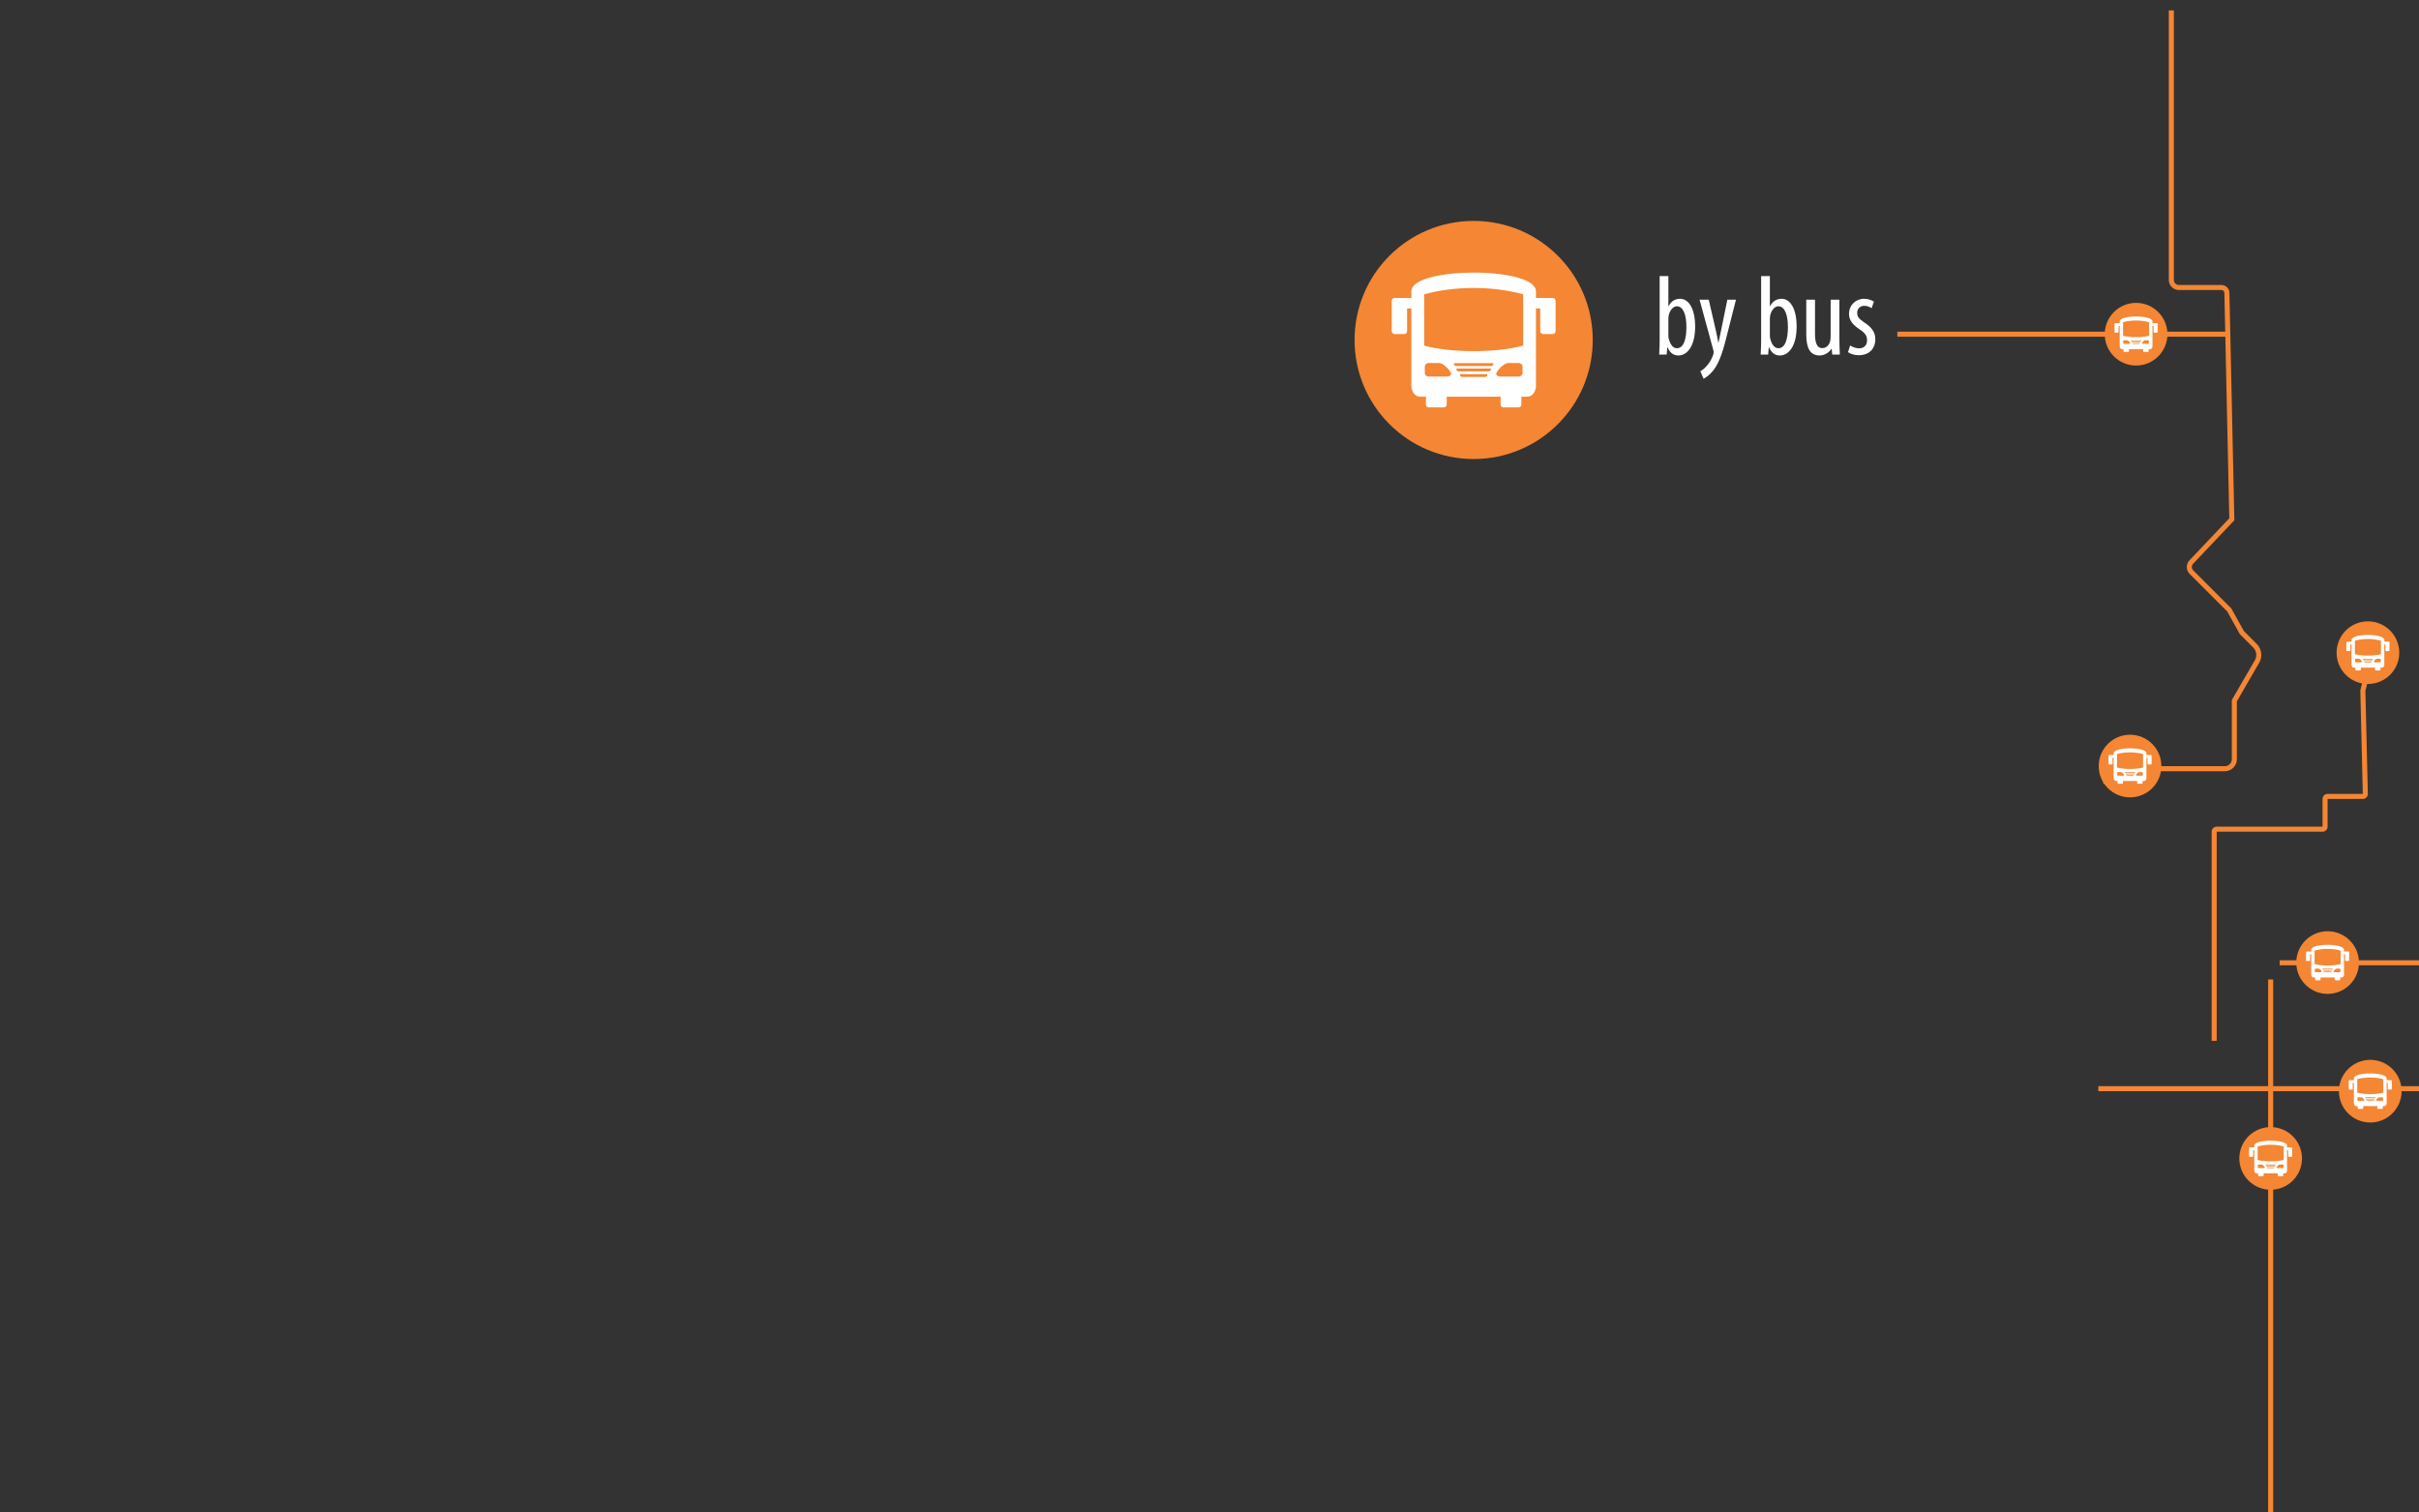 <?xml version="1.0" encoding="UTF-8" standalone="no"?>
<!DOCTYPE svg PUBLIC "-//W3C//DTD SVG 1.1//EN" "http://www.w3.org/Graphics/SVG/1.1/DTD/svg11.dtd">
<svg width="100%" height="100%" viewBox="0 0 1500 938" version="1.1" xmlns="http://www.w3.org/2000/svg" xmlns:xlink="http://www.w3.org/1999/xlink" xml:space="preserve" style="fill-rule:evenodd;clip-rule:evenodd;stroke-linejoin:round;stroke-miterlimit:1.414;">
	<rect x="0" y="0" width="1500" height="938" fill="#333333" stroke="none"/>
	<g transform="matrix(0.375,0,0,0.375,0,0)">
		<g id="By-Bus" transform="matrix(1,0,0,1,0,-8967.75)">
			<g transform="matrix(4.167,0,0,4.167,-4.73695e-13,-565.622)">
				<path d="M661.382,2428.56L661.607,2425.73L661.742,2425.73C662.597,2427.57 663.767,2428.92 666.062,2428.92C669.437,2428.92 672.677,2425.32 672.677,2417.45C672.677,2410.34 670.112,2406.42 666.737,2406.42C664.892,2406.42 663.272,2407.19 662.147,2409.35L662.057,2409.35L662.057,2397.42L658.592,2397.42L658.592,2423.34C658.592,2424.83 658.457,2427.3 658.412,2428.56L661.382,2428.56ZM662.057,2414.79C662.057,2414.3 662.057,2413.76 662.147,2413.26C662.417,2411.42 663.767,2409.39 665.387,2409.39C668.177,2409.39 669.212,2413.26 669.212,2417.63C669.212,2422.26 668.222,2426.04 665.432,2426.04C664.487,2426.04 663.002,2425.46 662.192,2422.22C662.057,2421.86 662.057,2421.36 662.057,2420.87L662.057,2414.79Z" style="fill:white;fill-rule:nonzero;"/>
				<path d="M674.432,2406.78L679.922,2426.9C680.012,2427.17 680.012,2427.44 680.012,2427.71C680.012,2428.02 679.967,2428.25 679.787,2428.79C679.427,2429.82 678.707,2431.31 677.807,2432.43C676.817,2433.69 675.737,2434.64 674.747,2435.18L676.007,2438.15C676.772,2437.79 678.392,2436.75 679.922,2434.82C682.487,2431.53 683.972,2426.27 685.322,2420.78L688.877,2406.78L685.457,2406.78L682.892,2419.34C682.532,2420.91 682.172,2422.58 681.947,2423.79L681.857,2423.79C681.587,2422.44 681.362,2421 680.957,2419.29L678.077,2406.78L674.432,2406.78Z" style="fill:white;fill-rule:nonzero;"/>
				<path d="M701.657,2428.56L701.882,2425.73L702.017,2425.73C702.872,2427.57 704.042,2428.92 706.337,2428.92C709.712,2428.92 712.952,2425.32 712.952,2417.45C712.952,2410.34 710.387,2406.42 707.012,2406.42C705.167,2406.42 703.547,2407.19 702.422,2409.35L702.332,2409.35L702.332,2397.42L698.867,2397.42L698.867,2423.34C698.867,2424.83 698.732,2427.3 698.687,2428.56L701.657,2428.56ZM702.332,2414.79C702.332,2414.3 702.332,2413.76 702.422,2413.26C702.692,2411.42 704.042,2409.39 705.662,2409.39C708.452,2409.39 709.487,2413.26 709.487,2417.63C709.487,2422.26 708.497,2426.04 705.707,2426.04C704.762,2426.04 703.277,2425.46 702.467,2422.22C702.332,2421.86 702.332,2421.36 702.332,2420.87L702.332,2414.79Z" style="fill:white;fill-rule:nonzero;"/>
				<path d="M729.917,2406.78L726.452,2406.78L726.452,2421.14C726.452,2421.86 726.407,2422.53 726.272,2423.12C726.092,2424.11 725.192,2426 723.167,2426C720.782,2426 720.242,2423.48 720.242,2420.06L720.242,2406.78L716.777,2406.78L716.777,2420.55C716.777,2425.95 718.262,2428.92 722.087,2428.92C724.427,2428.92 726.092,2427.35 726.767,2426.27L726.857,2426.27L727.082,2428.56L730.097,2428.56C730.052,2426.94 729.917,2425.05 729.917,2422.62L729.917,2406.78Z" style="fill:white;fill-rule:nonzero;"/>
				<path d="M733.337,2427.57C734.282,2428.34 736.037,2428.83 737.657,2428.83C741.212,2428.83 744.182,2426.72 744.182,2422.35C744.182,2419.34 742.202,2417.36 739.682,2415.74C737.522,2414.25 736.982,2413.44 736.982,2411.96C736.982,2410.56 737.927,2409.21 739.817,2409.21C740.942,2409.21 741.887,2409.62 742.697,2410.16L743.642,2407.55C742.742,2407.01 741.437,2406.42 739.727,2406.42C736.352,2406.42 733.742,2408.94 733.742,2412.45C733.742,2414.97 735.272,2416.82 738.107,2418.66C740.312,2420.15 740.897,2421.27 740.897,2422.94C740.897,2424.87 739.682,2426.09 737.702,2426.09C736.307,2426.09 734.957,2425.46 734.192,2424.96L733.337,2427.57Z" style="fill:white;fill-rule:nonzero;"/>
			</g>
			<g transform="matrix(4.167,0,0,4.167,0,-1446.62)">
				<path d="M632.048,2634.19C632.048,2660.29 610.889,2681.45 584.789,2681.45C558.688,2681.45 537.529,2660.29 537.529,2634.19C537.529,2608.09 558.688,2586.93 584.789,2586.93C610.889,2586.93 632.048,2608.09 632.048,2634.19" style="fill:rgb(244,134,52);fill-rule:nonzero;"/>
			</g>
			<g transform="matrix(4.167,0,0,4.167,0,-1446.62)">
				<path d="M560.081,2614.75C560.503,2605.01 609.085,2605 609.504,2614.75L609.504,2617.51L616.142,2617.51C616.783,2617.51 617.304,2618.03 617.304,2618.67L617.304,2630.69C617.304,2631.33 616.78,2631.85 616.142,2631.85L612.362,2631.85C611.724,2631.85 611.201,2631.33 611.201,2630.69L611.201,2621.68L609.504,2621.68L609.504,2652.88C609.003,2655.68 607.644,2656.76 605.726,2656.71L603.727,2656.71L603.727,2659.88C603.727,2660.46 603.245,2660.94 602.659,2660.94L596.553,2660.94C595.968,2660.94 595.486,2660.46 595.486,2659.88L595.486,2656.71L574.091,2656.71L574.091,2659.88C574.091,2660.46 573.612,2660.94 573.025,2660.94L566.919,2660.94C566.333,2660.94 565.852,2660.46 565.852,2659.88L565.852,2656.71L563.854,2656.71C561.934,2656.75 560.571,2655.68 560.073,2652.88L560.073,2621.68L558.377,2621.68L558.377,2630.69C558.377,2631.33 557.856,2631.85 557.215,2631.85L553.436,2631.85C552.797,2631.85 552.274,2631.33 552.274,2630.69L552.274,2618.67C552.274,2618.03 552.797,2617.51 553.436,2617.51L560.073,2617.51L560.073,2614.75L560.081,2614.75ZM565.158,2616.06L565.158,2636.41C575.399,2639.35 594.189,2639.35 604.43,2636.41L604.43,2616.06C592.221,2612.71 577.368,2612.71 565.158,2616.06M577.006,2643.4L577.006,2643.96C577.006,2644.27 577.462,2644.52 578.021,2644.52L591.565,2644.52C592.123,2644.52 592.579,2644.27 592.579,2643.96L592.579,2643.4L577.002,2643.4L577.006,2643.4ZM577.974,2645.54L577.974,2646.09C577.974,2646.39 578.431,2646.65 578.99,2646.65L590.595,2646.65C591.154,2646.65 591.611,2646.39 591.611,2646.09L591.611,2645.54L577.97,2645.54L577.974,2645.54ZM579.427,2647.76L579.427,2648.32C579.427,2648.62 579.884,2648.88 580.441,2648.88L589.141,2648.88C589.697,2648.88 590.156,2648.62 590.156,2648.32L590.156,2647.76L579.424,2647.76L579.427,2647.76ZM602.636,2643.34L598.494,2643.34C596.813,2643.34 594.089,2646.27 593.756,2647.5C593.573,2648.19 594.53,2648.72 595.269,2648.72L602.636,2648.72C603.488,2648.72 604.186,2648.02 604.186,2647.17L604.186,2644.89C604.186,2644.04 603.488,2643.34 602.636,2643.34M566.949,2643.34L571.091,2643.34C572.771,2643.34 575.497,2646.27 575.829,2647.5C576.013,2648.19 575.055,2648.72 574.315,2648.72L566.949,2648.72C566.097,2648.72 565.398,2648.02 565.398,2647.17L565.398,2644.89C565.398,2644.04 566.097,2643.34 566.949,2643.34" style="fill:white;"/>
			</g>
			<g id="Bus-Lines" transform="matrix(1,0,0,1,0,8967.75)">
				<g transform="matrix(4.167,0,0,4.167,0,-10414.4)">
					<path d="M939.616,2769.61L938.651,2773.47L938.651,2773.47L938.649,2773.48L938.649,2773.48L938.648,2773.48L938.648,2773.48L939.621,2814.33L939.622,2814.37L939.621,2814.43L939.619,2814.48L939.615,2814.53L939.611,2814.58L939.605,2814.63L939.597,2814.68L939.589,2814.73L939.579,2814.78L939.568,2814.83L939.556,2814.88L939.542,2814.93L939.527,2814.98L939.512,2815.02L939.495,2815.07L939.477,2815.12L939.458,2815.16L939.437,2815.21L939.416,2815.25L939.394,2815.3L939.371,2815.34L939.347,2815.38L939.321,2815.42L939.295,2815.46L939.268,2815.5L939.239,2815.55L939.211,2815.58L939.181,2815.62L939.15,2815.66L939.118,2815.7L939.085,2815.73L939.053,2815.77L939.018,2815.8L938.983,2815.83L938.947,2815.87L938.91,2815.9L938.872,2815.93L938.834,2815.96L938.796,2815.99L938.755,2816.02L938.715,2816.04L938.674,2816.07L938.632,2816.1L938.589,2816.12L938.545,2816.14L938.502,2816.16L938.457,2816.19L938.412,2816.21L938.366,2816.22L938.32,2816.24L938.273,2816.26L938.226,2816.28L938.177,2816.29L938.128,2816.3L938.08,2816.32L938.03,2816.33L937.98,2816.34L937.93,2816.35L937.88,2816.35L937.828,2816.36L937.777,2816.36L937.725,2816.37L937.674,2816.37L937.628,2816.37L923.652,2816.37L923.646,2816.37L923.646,2816.38L923.646,2827.38L923.645,2827.42L923.643,2827.47L923.64,2827.52L923.635,2827.57L923.63,2827.62L923.623,2827.67L923.614,2827.72L923.605,2827.77L923.594,2827.82L923.582,2827.87L923.57,2827.92L923.556,2827.96L923.54,2828.01L923.523,2828.06L923.507,2828.1L923.488,2828.15L923.468,2828.19L923.448,2828.24L923.425,2828.28L923.404,2828.32L923.38,2828.37L923.355,2828.41L923.329,2828.45L923.303,2828.49L923.276,2828.53L923.248,2828.57L923.218,2828.61L923.188,2828.64L923.157,2828.68L923.125,2828.72L923.093,2828.75L923.06,2828.78L923.025,2828.82L922.99,2828.85L922.954,2828.88L922.918,2828.91L922.88,2828.94L922.841,2828.97L922.804,2829L922.765,2829.03L922.723,2829.05L922.683,2829.08L922.642,2829.1L922.599,2829.13L922.556,2829.15L922.513,2829.17L922.469,2829.19L922.424,2829.21L922.379,2829.23L922.333,2829.25L922.286,2829.26L922.239,2829.28L922.192,2829.29L922.145,2829.31L922.096,2829.32L922.047,2829.33L921.998,2829.34L921.949,2829.35L921.899,2829.35L921.848,2829.36L921.798,2829.36L921.748,2829.37L921.696,2829.37L921.652,2829.37L879.652,2829.37L879.646,2829.37L879.646,2829.38L879.646,2912.37L877.646,2912.37L877.646,2829.36L877.646,2829.32L877.648,2829.27L877.651,2829.22L877.656,2829.17L877.661,2829.12L877.669,2829.07L877.677,2829.02L877.686,2828.97L877.696,2828.92L877.708,2828.87L877.721,2828.82L877.735,2828.78L877.75,2828.73L877.767,2828.68L877.785,2828.63L877.803,2828.59L877.822,2828.55L877.843,2828.5L877.864,2828.46L877.887,2828.41L877.911,2828.37L877.935,2828.33L877.961,2828.29L877.987,2828.25L878.014,2828.21L878.043,2828.17L878.072,2828.13L878.102,2828.1L878.133,2828.06L878.165,2828.02L878.197,2827.99L878.231,2827.95L878.266,2827.92L878.301,2827.89L878.336,2827.86L878.373,2827.83L878.41,2827.8L878.448,2827.77L878.487,2827.74L878.526,2827.71L878.567,2827.68L878.608,2827.66L878.65,2827.63L878.691,2827.61L878.734,2827.59L878.778,2827.57L878.823,2827.55L878.867,2827.53L878.912,2827.51L878.958,2827.49L879.005,2827.47L879.051,2827.46L879.099,2827.45L879.147,2827.43L879.195,2827.42L879.243,2827.41L879.293,2827.4L879.343,2827.39L879.392,2827.39L879.442,2827.38L879.493,2827.38L879.544,2827.37L879.594,2827.37L879.639,2827.37L921.639,2827.37L921.645,2827.37L921.646,2827.36L921.646,2816.36L921.646,2816.32L921.648,2816.27L921.651,2816.22L921.656,2816.17L921.661,2816.12L921.669,2816.07L921.677,2816.02L921.686,2815.97L921.696,2815.92L921.708,2815.87L921.721,2815.82L921.735,2815.78L921.75,2815.73L921.767,2815.68L921.785,2815.63L921.803,2815.59L921.822,2815.55L921.843,2815.5L921.864,2815.46L921.887,2815.41L921.911,2815.37L921.935,2815.33L921.961,2815.29L921.987,2815.25L922.014,2815.21L922.043,2815.17L922.072,2815.13L922.102,2815.1L922.133,2815.06L922.165,2815.02L922.197,2814.99L922.231,2814.95L922.266,2814.92L922.301,2814.89L922.336,2814.86L922.373,2814.83L922.41,2814.8L922.448,2814.77L922.487,2814.74L922.526,2814.71L922.567,2814.68L922.608,2814.66L922.65,2814.63L922.691,2814.61L922.734,2814.59L922.778,2814.57L922.823,2814.55L922.867,2814.53L922.912,2814.51L922.958,2814.49L923.005,2814.47L923.051,2814.46L923.099,2814.45L923.147,2814.43L923.195,2814.42L923.243,2814.41L923.293,2814.4L923.343,2814.39L923.392,2814.39L923.442,2814.38L923.493,2814.38L923.544,2814.37L923.594,2814.37L923.639,2814.37L937.615,2814.37L937.621,2814.37L937.621,2814.37L937.622,2814.37L937.622,2814.36L936.649,2773.53L936.648,2773.5L936.648,2773.47L936.649,2773.43L936.65,2773.39L936.652,2773.35L936.654,2773.32L936.657,2773.29L936.662,2773.25L936.666,2773.22L936.67,2773.19L936.675,2773.16L936.681,2773.12L936.686,2773.09L936.693,2773.06L936.699,2773.04L936.706,2773L937.675,2769.13L939.616,2769.61Z" style="fill:rgb(244,134,52);"/>
				</g>
				<g transform="matrix(4.167,0,0,4.167,0,-10414.4)">
					<rect x="900.058" y="2888.03" width="2" height="227.657" style="fill:rgb(244,134,52);"/>
				</g>
				<g transform="matrix(4.167,0,0,4.167,0,-10414.4)">
					<path d="M862.646,2610.35L862.646,2610.37L862.646,2610.4L862.647,2610.43L862.648,2610.45L862.65,2610.48L862.651,2610.5L862.654,2610.53L862.656,2610.56L862.659,2610.58L862.662,2610.61L862.665,2610.63L862.669,2610.66L862.673,2610.68L862.677,2610.71L862.682,2610.73L862.687,2610.76L862.692,2610.78L862.697,2610.8L862.703,2610.83L862.709,2610.85L862.715,2610.88L862.722,2610.9L862.729,2610.93L862.736,2610.95L862.744,2610.97L862.751,2610.99L862.76,2611.02L862.768,2611.04L862.776,2611.07L862.786,2611.09L862.795,2611.11L862.804,2611.13L862.814,2611.16L862.824,2611.18L862.834,2611.2L862.844,2611.22L862.855,2611.24L862.866,2611.27L862.877,2611.29L862.889,2611.31L862.901,2611.33L862.913,2611.35L862.925,2611.37L862.938,2611.39L862.951,2611.41L862.964,2611.44L862.977,2611.46L862.99,2611.48L863.004,2611.5L863.018,2611.52L863.032,2611.54L863.047,2611.55L863.061,2611.58L863.077,2611.6L863.092,2611.61L863.107,2611.63L863.122,2611.65L863.139,2611.67L863.155,2611.69L863.17,2611.71L863.187,2611.72L863.204,2611.74L863.221,2611.76L863.238,2611.78L863.255,2611.79L863.272,2611.81L863.29,2611.83L863.309,2611.84L863.327,2611.86L863.345,2611.88L863.363,2611.89L863.381,2611.91L863.401,2611.92L863.42,2611.94L863.439,2611.95L863.458,2611.97L863.478,2611.98L863.498,2612L863.519,2612.01L863.538,2612.02L863.558,2612.04L863.579,2612.05L863.599,2612.06L863.62,2612.08L863.642,2612.09L863.662,2612.1L863.683,2612.11L863.705,2612.13L863.726,2612.14L863.748,2612.15L863.77,2612.16L863.792,2612.17L863.814,2612.18L863.836,2612.19L863.858,2612.2L863.881,2612.21L863.904,2612.22L863.927,2612.23L863.95,2612.24L863.972,2612.25L863.995,2612.26L864.019,2612.26L864.043,2612.27L864.066,2612.28L864.09,2612.28L864.113,2612.29L864.137,2612.3L864.161,2612.3L864.186,2612.31L864.21,2612.32L864.234,2612.32L864.259,2612.33L864.284,2612.33L864.308,2612.34L864.333,2612.34L864.358,2612.35L864.383,2612.35L864.408,2612.35L864.434,2612.36L864.459,2612.36L864.485,2612.36L864.51,2612.36L864.536,2612.37L864.562,2612.37L864.588,2612.37L864.614,2612.37L864.64,2612.37L864.67,2612.37L881.481,2612.37L881.518,2612.37L881.559,2612.37L881.599,2612.37L881.64,2612.37L881.68,2612.38L881.72,2612.38L881.76,2612.38L881.8,2612.39L881.84,2612.39L881.88,2612.39L881.92,2612.4L881.959,2612.41L881.998,2612.41L882.037,2612.42L882.076,2612.43L882.115,2612.43L882.154,2612.44L882.193,2612.45L882.231,2612.46L882.269,2612.47L882.307,2612.48L882.345,2612.49L882.382,2612.5L882.42,2612.51L882.458,2612.52L882.494,2612.53L882.531,2612.55L882.568,2612.56L882.604,2612.57L882.641,2612.59L882.676,2612.6L882.712,2612.62L882.748,2612.63L882.784,2612.65L882.819,2612.66L882.854,2612.68L882.889,2612.7L882.922,2612.71L882.957,2612.73L882.992,2612.75L883.025,2612.76L883.058,2612.78L883.091,2612.8L883.124,2612.82L883.157,2612.84L883.19,2612.86L883.223,2612.88L883.254,2612.9L883.285,2612.93L883.317,2612.95L883.348,2612.97L883.38,2612.99L883.41,2613.01L883.44,2613.04L883.47,2613.06L883.499,2613.08L883.529,2613.11L883.558,2613.13L883.587,2613.16L883.616,2613.18L883.645,2613.21L883.671,2613.23L883.699,2613.26L883.727,2613.29L883.754,2613.31L883.78,2613.34L883.806,2613.37L883.834,2613.4L883.859,2613.42L883.883,2613.45L883.909,2613.48L883.934,2613.51L883.958,2613.54L883.982,2613.57L884.005,2613.6L884.03,2613.63L884.053,2613.66L884.075,2613.69L884.097,2613.72L884.119,2613.75L884.14,2613.78L884.162,2613.81L884.183,2613.85L884.203,2613.88L884.224,2613.91L884.243,2613.94L884.262,2613.98L884.282,2614.01L884.3,2614.04L884.318,2614.08L884.336,2614.11L884.354,2614.15L884.371,2614.18L884.388,2614.22L884.404,2614.25L884.419,2614.28L884.435,2614.32L884.451,2614.36L884.465,2614.39L884.479,2614.43L884.492,2614.47L884.506,2614.5L884.519,2614.54L884.532,2614.58L884.543,2614.61L884.555,2614.65L884.566,2614.69L884.577,2614.72L884.587,2614.76L884.597,2614.8L884.606,2614.84L884.615,2614.88L884.623,2614.92L884.632,2614.96L884.639,2615L884.646,2615.03L884.652,2615.07L884.659,2615.11L884.664,2615.15L884.669,2615.19L884.674,2615.23L884.678,2615.27L884.682,2615.31L884.685,2615.36L884.687,2615.39L884.69,2615.43L884.691,2615.48L884.692,2615.51L886.654,2705.76L870.311,2723.01L870.293,2723.03L870.277,2723.05L870.261,2723.07L870.245,2723.08L870.23,2723.1L870.215,2723.12L870.199,2723.14L870.185,2723.16L870.17,2723.18L870.157,2723.19L870.143,2723.21L870.129,2723.23L870.116,2723.25L870.103,2723.27L870.09,2723.29L870.078,2723.31L870.065,2723.33L870.054,2723.35L870.042,2723.37L870.03,2723.39L870.02,2723.41L870.009,2723.43L869.998,2723.45L869.988,2723.47L869.978,2723.49L869.968,2723.51L869.958,2723.53L869.949,2723.55L869.94,2723.57L869.932,2723.6L869.923,2723.62L869.915,2723.64L869.907,2723.66L869.899,2723.68L869.892,2723.7L869.884,2723.72L869.877,2723.74L869.871,2723.76L869.865,2723.79L869.858,2723.81L869.852,2723.83L869.847,2723.85L869.842,2723.87L869.836,2723.9L869.832,2723.92L869.827,2723.94L869.823,2723.96L869.819,2723.98L869.815,2724.01L869.812,2724.03L869.808,2724.05L869.805,2724.07L869.803,2724.1L869.8,2724.12L869.798,2724.14L869.796,2724.16L869.794,2724.18L869.793,2724.21L869.792,2724.23L869.791,2724.25L869.79,2724.28L869.79,2724.3L869.79,2724.32L869.79,2724.34L869.79,2724.37L869.791,2724.39L869.792,2724.41L869.793,2724.43L869.795,2724.45L869.796,2724.47L869.799,2724.5L869.801,2724.52L869.803,2724.54L869.806,2724.57L869.809,2724.59L869.812,2724.61L869.816,2724.63L869.82,2724.65L869.824,2724.68L869.828,2724.7L869.833,2724.72L869.838,2724.74L869.843,2724.76L869.848,2724.78L869.854,2724.81L869.86,2724.83L869.866,2724.85L869.873,2724.87L869.879,2724.89L869.886,2724.91L869.893,2724.94L869.901,2724.96L869.909,2724.98L869.917,2725L869.925,2725.02L869.933,2725.04L869.942,2725.06L869.952,2725.08L869.961,2725.11L869.97,2725.12L869.98,2725.14L869.99,2725.16L870.001,2725.19L870.011,2725.21L870.022,2725.23L870.033,2725.25L870.044,2725.27L870.056,2725.29L870.068,2725.3L870.08,2725.33L870.092,2725.34L870.105,2725.36L870.118,2725.38L870.131,2725.4L870.145,2725.42L870.158,2725.44L870.172,2725.46L870.187,2725.48L870.201,2725.49L870.216,2725.51L870.231,2725.53L870.247,2725.55L870.262,2725.57L870.278,2725.59L870.294,2725.6L870.311,2725.62L870.328,2725.64L870.347,2725.66L885.452,2740.76L890.452,2749.76L895.517,2754.83L895.561,2754.87L895.607,2754.92L895.652,2754.97L895.697,2755.01L895.741,2755.06L895.784,2755.11L895.828,2755.16L895.87,2755.21L895.911,2755.26L895.952,2755.31L895.993,2755.36L896.033,2755.41L896.072,2755.46L896.111,2755.51L896.149,2755.57L896.187,2755.62L896.224,2755.67L896.261,2755.72L896.296,2755.78L896.332,2755.83L896.366,2755.89L896.401,2755.94L896.434,2755.99L896.467,2756.05L896.499,2756.11L896.531,2756.16L896.562,2756.22L896.592,2756.27L896.622,2756.33L896.652,2756.39L896.68,2756.44L896.708,2756.5L896.736,2756.55L896.763,2756.61L896.789,2756.67L896.814,2756.73L896.839,2756.78L896.864,2756.84L896.888,2756.9L896.911,2756.96L896.934,2757.02L896.956,2757.08L896.977,2757.14L896.998,2757.2L897.018,2757.26L897.037,2757.32L897.056,2757.38L897.075,2757.44L897.093,2757.5L897.11,2757.56L897.126,2757.62L897.142,2757.68L897.157,2757.74L897.172,2757.8L897.186,2757.86L897.199,2757.92L897.212,2757.98L897.224,2758.05L897.236,2758.11L897.247,2758.17L897.257,2758.23L897.267,2758.29L897.276,2758.36L897.284,2758.42L897.292,2758.48L897.299,2758.54L897.306,2758.6L897.312,2758.67L897.317,2758.73L897.322,2758.79L897.326,2758.85L897.329,2758.92L897.332,2758.98L897.334,2759.04L897.336,2759.1L897.337,2759.17L897.337,2759.23L897.337,2759.29L897.336,2759.36L897.334,2759.42L897.332,2759.48L897.329,2759.54L897.325,2759.61L897.321,2759.67L897.316,2759.73L897.311,2759.8L897.305,2759.86L897.298,2759.92L897.291,2759.98L897.283,2760.05L897.274,2760.11L897.265,2760.17L897.255,2760.23L897.245,2760.3L897.233,2760.36L897.221,2760.42L897.209,2760.48L897.196,2760.54L897.182,2760.61L897.168,2760.67L897.152,2760.73L897.137,2760.79L897.121,2760.85L897.103,2760.92L897.086,2760.98L897.068,2761.04L897.049,2761.1L897.029,2761.16L897.009,2761.22L896.988,2761.28L896.966,2761.34L896.944,2761.4L896.921,2761.46L896.897,2761.52L896.873,2761.58L896.848,2761.64L896.823,2761.7L896.797,2761.76L896.77,2761.82L896.743,2761.88L896.714,2761.94L896.685,2762L896.656,2762.06L896.626,2762.12L896.595,2762.17L896.564,2762.23L896.532,2762.29L896.5,2762.34L887.646,2777.64L887.646,2800.56L887.645,2800.62L887.644,2800.68L887.642,2800.74L887.639,2800.8L887.636,2800.86L887.631,2800.92L887.626,2800.98L887.621,2801.04L887.614,2801.1L887.607,2801.16L887.599,2801.22L887.59,2801.29L887.58,2801.35L887.57,2801.4L887.56,2801.46L887.548,2801.52L887.535,2801.58L887.522,2801.64L887.508,2801.7L887.494,2801.76L887.479,2801.81L887.463,2801.87L887.446,2801.93L887.429,2801.99L887.411,2802.04L887.392,2802.1L887.373,2802.15L887.353,2802.21L887.332,2802.26L887.311,2802.32L887.289,2802.37L887.266,2802.43L887.243,2802.48L887.22,2802.53L887.195,2802.59L887.17,2802.64L887.145,2802.69L887.118,2802.75L887.091,2802.8L887.064,2802.85L887.035,2802.9L887.006,2802.95L886.977,2803L886.947,2803.05L886.917,2803.1L886.886,2803.15L886.854,2803.2L886.822,2803.25L886.789,2803.29L886.756,2803.34L886.722,2803.39L886.688,2803.43L886.653,2803.48L886.618,2803.53L886.581,2803.57L886.545,2803.62L886.508,2803.66L886.47,2803.7L886.433,2803.75L886.394,2803.79L886.355,2803.83L886.315,2803.88L886.275,2803.92L886.234,2803.96L886.193,2804L886.152,2804.04L886.11,2804.08L886.067,2804.12L886.024,2804.16L885.981,2804.19L885.937,2804.23L885.893,2804.27L885.848,2804.3L885.803,2804.34L885.757,2804.38L885.71,2804.41L885.664,2804.45L885.618,2804.48L885.569,2804.51L885.522,2804.55L885.474,2804.58L885.425,2804.61L885.376,2804.64L885.327,2804.67L885.277,2804.7L885.226,2804.73L885.176,2804.76L885.125,2804.79L885.073,2804.82L885.021,2804.84L884.969,2804.87L884.917,2804.89L884.864,2804.92L884.811,2804.94L884.757,2804.97L884.703,2804.99L884.649,2805.01L884.595,2805.03L884.539,2805.06L884.484,2805.08L884.428,2805.1L884.373,2805.12L884.316,2805.13L884.26,2805.15L884.203,2805.17L884.146,2805.19L884.089,2805.2L884.031,2805.22L883.973,2805.23L883.915,2805.25L883.856,2805.26L883.798,2805.27L883.738,2805.28L883.679,2805.29L883.62,2805.3L883.56,2805.31L883.5,2805.32L883.44,2805.33L883.38,2805.34L883.319,2805.34L883.258,2805.35L883.197,2805.36L883.136,2805.36L883.074,2805.36L883.013,2805.37L882.951,2805.37L882.889,2805.37L882.831,2805.37L837.985,2805.37L837.964,2805.37L837.946,2805.37L837.929,2805.37L837.912,2805.37L837.894,2805.37L837.878,2805.37L837.86,2805.37L837.843,2805.38L837.826,2805.38L837.81,2805.38L837.793,2805.38L837.776,2805.38L837.76,2805.39L837.744,2805.39L837.727,2805.39L837.711,2805.4L837.694,2805.4L837.678,2805.4L837.662,2805.41L837.646,2805.41L837.631,2805.41L837.615,2805.42L837.599,2805.42L837.583,2805.43L837.568,2805.43L837.552,2805.44L837.537,2805.44L837.521,2805.45L837.507,2805.45L837.491,2805.46L837.476,2805.47L837.461,2805.47L837.447,2805.48L837.432,2805.49L837.416,2805.49L837.403,2805.5L837.388,2805.51L837.373,2805.51L837.359,2805.52L837.344,2805.53L837.33,2805.54L837.317,2805.55L837.303,2805.55L837.289,2805.56L837.275,2805.57L837.262,2805.58L837.248,2805.59L837.235,2805.6L837.221,2805.61L837.208,2805.62L837.196,2805.62L837.183,2805.63L837.17,2805.64L837.157,2805.65L837.144,2805.66L837.132,2805.67L837.12,2805.68L837.107,2805.69L837.094,2805.7L837.083,2805.72L837.071,2805.73L837.06,2805.74L837.049,2805.75L837.036,2805.76L837.025,2805.77L837.014,2805.78L837.003,2805.8L836.992,2805.81L836.981,2805.82L836.971,2805.83L836.96,2805.84L836.95,2805.86L836.94,2805.87L836.93,2805.88L836.92,2805.89L836.91,2805.91L836.901,2805.92L836.891,2805.93L836.882,2805.95L836.873,2805.96L836.864,2805.97L836.855,2805.99L836.847,2806L836.839,2806.01L836.83,2806.03L836.822,2806.04L836.814,2806.05L836.806,2806.07L836.799,2806.08L836.791,2806.1L836.784,2806.11L836.777,2806.13L836.77,2806.14L836.763,2806.16L836.756,2806.17L836.751,2806.18L836.744,2806.2L836.738,2806.21L836.732,2806.23L836.726,2806.24L836.721,2806.26L836.716,2806.28L836.711,2806.29L836.705,2806.31L836.701,2806.32L836.696,2806.34L836.691,2806.36L836.687,2806.37L836.684,2806.39L836.68,2806.4L836.676,2806.42L836.673,2806.43L836.669,2806.45L836.666,2806.47L836.664,2806.48L836.661,2806.5L836.659,2806.52L836.656,2806.53L836.654,2806.55L836.652,2806.57L836.651,2806.58L836.649,2806.6L836.648,2806.62L836.647,2806.64L836.646,2806.65L836.646,2806.67L836.646,2806.69L836.646,2806.71L836.646,2810.37L834.646,2810.37L834.646,2806.7L834.646,2806.66L834.647,2806.62L834.648,2806.58L834.65,2806.53L834.652,2806.49L834.655,2806.45L834.659,2806.41L834.663,2806.37L834.667,2806.32L834.672,2806.28L834.678,2806.24L834.684,2806.2L834.69,2806.16L834.698,2806.11L834.705,2806.07L834.713,2806.03L834.722,2805.99L834.731,2805.95L834.74,2805.91L834.751,2805.87L834.761,2805.83L834.772,2805.79L834.784,2805.75L834.796,2805.71L834.808,2805.68L834.821,2805.64L834.834,2805.6L834.848,2805.56L834.863,2805.52L834.877,2805.48L834.892,2805.44L834.907,2805.41L834.924,2805.37L834.941,2805.33L834.957,2805.3L834.975,2805.26L834.993,2805.22L835.011,2805.18L835.029,2805.15L835.048,2805.11L835.068,2805.08L835.088,2805.04L835.108,2805.01L835.128,2804.97L835.15,2804.94L835.171,2804.91L835.193,2804.87L835.215,2804.84L835.238,2804.8L835.262,2804.77L835.285,2804.74L835.308,2804.71L835.332,2804.68L835.357,2804.64L835.382,2804.61L835.407,2804.58L835.433,2804.55L835.459,2804.52L835.485,2804.49L835.512,2804.46L835.539,2804.43L835.567,2804.4L835.594,2804.37L835.622,2804.35L835.65,2804.32L835.679,2804.29L835.708,2804.26L835.738,2804.24L835.768,2804.21L835.798,2804.18L835.828,2804.16L835.859,2804.13L835.89,2804.11L835.921,2804.08L835.953,2804.06L835.984,2804.03L836.016,2804.01L836.05,2803.98L836.082,2803.96L836.115,2803.94L836.149,2803.92L836.182,2803.89L836.216,2803.87L836.251,2803.85L836.285,2803.83L836.32,2803.81L836.355,2803.79L836.391,2803.77L836.426,2803.75L836.462,2803.73L836.498,2803.72L836.534,2803.7L836.572,2803.68L836.608,2803.66L836.645,2803.65L836.683,2803.63L836.72,2803.62L836.758,2803.6L836.796,2803.59L836.835,2803.57L836.873,2803.56L836.912,2803.54L836.951,2803.53L836.99,2803.52L837.029,2803.51L837.069,2803.49L837.108,2803.48L837.148,2803.47L837.189,2803.46L837.229,2803.45L837.27,2803.45L837.31,2803.44L837.351,2803.43L837.392,2803.42L837.434,2803.41L837.475,2803.41L837.516,2803.4L837.558,2803.4L837.6,2803.39L837.642,2803.39L837.684,2803.38L837.726,2803.38L837.768,2803.38L837.811,2803.37L837.853,2803.37L837.896,2803.37L837.939,2803.37L837.978,2803.37L882.824,2803.37L882.864,2803.37L882.901,2803.37L882.937,2803.37L882.974,2803.37L883.009,2803.36L883.045,2803.36L883.081,2803.36L883.117,2803.35L883.152,2803.35L883.188,2803.35L883.223,2803.34L883.258,2803.34L883.293,2803.33L883.328,2803.33L883.362,2803.32L883.397,2803.31L883.431,2803.3L883.465,2803.3L883.499,2803.29L883.533,2803.28L883.566,2803.27L883.6,2803.26L883.633,2803.25L883.666,2803.24L883.699,2803.23L883.732,2803.22L883.764,2803.21L883.797,2803.2L883.829,2803.19L883.861,2803.17L883.892,2803.16L883.924,2803.15L883.956,2803.13L883.987,2803.12L884.018,2803.11L884.049,2803.09L884.08,2803.08L884.11,2803.06L884.14,2803.05L884.17,2803.03L884.2,2803.01L884.23,2803L884.259,2802.98L884.288,2802.96L884.317,2802.94L884.346,2802.93L884.374,2802.91L884.403,2802.89L884.431,2802.87L884.458,2802.85L884.486,2802.83L884.514,2802.81L884.54,2802.79L884.567,2802.77L884.593,2802.75L884.62,2802.73L884.646,2802.7L884.672,2802.68L884.697,2802.66L884.722,2802.64L884.747,2802.62L884.772,2802.59L884.796,2802.57L884.82,2802.54L884.845,2802.52L884.868,2802.49L884.891,2802.47L884.914,2802.45L884.936,2802.42L884.959,2802.39L884.981,2802.37L885.002,2802.34L885.024,2802.32L885.045,2802.29L885.066,2802.26L885.086,2802.24L885.107,2802.21L885.126,2802.18L885.146,2802.15L885.165,2802.13L885.184,2802.1L885.202,2802.07L885.22,2802.04L885.239,2802.01L885.256,2801.98L885.273,2801.95L885.29,2801.92L885.306,2801.89L885.322,2801.86L885.338,2801.83L885.353,2801.8L885.368,2801.77L885.383,2801.74L885.397,2801.71L885.411,2801.68L885.425,2801.65L885.438,2801.62L885.451,2801.59L885.463,2801.55L885.475,2801.52L885.486,2801.49L885.498,2801.46L885.509,2801.42L885.519,2801.39L885.529,2801.36L885.539,2801.33L885.548,2801.29L885.557,2801.26L885.565,2801.22L885.573,2801.19L885.581,2801.16L885.588,2801.12L885.595,2801.09L885.601,2801.05L885.608,2801.02L885.613,2800.98L885.618,2800.95L885.623,2800.91L885.627,2800.88L885.631,2800.84L885.634,2800.81L885.637,2800.77L885.64,2800.74L885.642,2800.7L885.643,2800.66L885.645,2800.63L885.645,2800.59L885.646,2800.55L885.646,2777.1L894.767,2761.35L894.79,2761.3L894.812,2761.26L894.834,2761.22L894.855,2761.19L894.875,2761.15L894.895,2761.11L894.915,2761.07L894.934,2761.03L894.952,2760.99L894.97,2760.95L894.989,2760.91L895.006,2760.87L895.022,2760.83L895.039,2760.78L895.055,2760.74L895.07,2760.7L895.086,2760.66L895.1,2760.62L895.114,2760.58L895.128,2760.54L895.141,2760.5L895.154,2760.46L895.167,2760.41L895.179,2760.37L895.19,2760.33L895.201,2760.29L895.212,2760.25L895.222,2760.2L895.232,2760.16L895.241,2760.12L895.25,2760.08L895.259,2760.04L895.267,2759.99L895.274,2759.95L895.281,2759.91L895.288,2759.87L895.294,2759.83L895.3,2759.78L895.306,2759.74L895.311,2759.7L895.315,2759.66L895.319,2759.61L895.323,2759.57L895.326,2759.53L895.329,2759.49L895.331,2759.44L895.333,2759.4L895.335,2759.36L895.336,2759.31L895.337,2759.27L895.337,2759.23L895.337,2759.19L895.336,2759.14L895.335,2759.1L895.334,2759.06L895.332,2759.02L895.329,2758.97L895.327,2758.93L895.323,2758.89L895.32,2758.85L895.316,2758.8L895.311,2758.76L895.307,2758.72L895.301,2758.68L895.295,2758.63L895.289,2758.59L895.283,2758.55L895.276,2758.51L895.268,2758.47L895.26,2758.42L895.252,2758.38L895.243,2758.34L895.234,2758.3L895.225,2758.26L895.215,2758.22L895.204,2758.18L895.194,2758.13L895.182,2758.09L895.171,2758.05L895.159,2758.01L895.146,2757.97L895.133,2757.93L895.12,2757.89L895.107,2757.85L895.093,2757.81L895.078,2757.77L895.063,2757.73L895.048,2757.69L895.032,2757.65L895.016,2757.61L894.999,2757.57L894.982,2757.53L894.965,2757.49L894.947,2757.45L894.928,2757.41L894.91,2757.37L894.891,2757.34L894.871,2757.3L894.852,2757.26L894.832,2757.22L894.811,2757.18L894.79,2757.14L894.768,2757.11L894.747,2757.07L894.724,2757.03L894.701,2756.99L894.679,2756.96L894.655,2756.92L894.631,2756.89L894.607,2756.85L894.582,2756.81L894.557,2756.78L894.532,2756.74L894.506,2756.71L894.479,2756.67L894.452,2756.64L894.425,2756.6L894.398,2756.57L894.37,2756.53L894.341,2756.5L894.312,2756.47L894.284,2756.43L894.254,2756.4L894.224,2756.37L894.194,2756.33L894.163,2756.3L894.132,2756.27L894.098,2756.24L888.839,2750.98L883.839,2741.98L868.928,2727.07L868.896,2727.03L868.862,2727L868.828,2726.96L868.796,2726.93L868.763,2726.89L868.73,2726.86L868.699,2726.82L868.669,2726.78L868.638,2726.74L868.608,2726.7L868.579,2726.67L868.55,2726.63L868.521,2726.59L868.494,2726.55L868.467,2726.51L868.44,2726.47L868.414,2726.43L868.388,2726.39L868.363,2726.35L868.338,2726.31L868.314,2726.27L868.291,2726.23L868.268,2726.19L868.246,2726.15L868.223,2726.1L868.203,2726.06L868.182,2726.02L868.161,2725.98L868.141,2725.93L868.122,2725.89L868.104,2725.85L868.086,2725.81L868.068,2725.76L868.051,2725.72L868.034,2725.68L868.018,2725.63L868.003,2725.59L867.988,2725.55L867.974,2725.5L867.96,2725.46L867.947,2725.41L867.934,2725.37L867.922,2725.32L867.91,2725.28L867.899,2725.23L867.888,2725.19L867.878,2725.14L867.869,2725.1L867.86,2725.05L867.851,2725.01L867.844,2724.96L867.836,2724.92L867.829,2724.87L867.823,2724.83L867.817,2724.78L867.812,2724.74L867.807,2724.69L867.804,2724.64L867.8,2724.6L867.797,2724.55L867.794,2724.51L867.792,2724.46L867.791,2724.41L867.79,2724.37L867.79,2724.32L867.79,2724.28L867.791,2724.23L867.792,2724.18L867.794,2724.14L867.796,2724.09L867.799,2724.05L867.802,2724L867.806,2723.95L867.811,2723.91L867.816,2723.86L867.822,2723.82L867.828,2723.77L867.834,2723.73L867.841,2723.68L867.849,2723.64L867.857,2723.59L867.866,2723.55L867.876,2723.5L867.886,2723.45L867.896,2723.41L867.907,2723.37L867.919,2723.32L867.931,2723.28L867.943,2723.23L867.956,2723.19L867.97,2723.14L867.984,2723.1L867.999,2723.05L868.014,2723.01L868.03,2722.97L868.047,2722.92L868.064,2722.88L868.081,2722.84L868.1,2722.79L868.118,2722.75L868.137,2722.71L868.157,2722.66L868.177,2722.62L868.198,2722.58L868.219,2722.54L868.241,2722.49L868.263,2722.45L868.286,2722.41L868.31,2722.37L868.334,2722.33L868.359,2722.29L868.384,2722.25L868.409,2722.21L868.435,2722.17L868.462,2722.13L868.489,2722.09L868.517,2722.05L868.545,2722.01L868.574,2721.97L868.604,2721.93L868.633,2721.89L868.664,2721.86L868.694,2721.82L868.726,2721.78L868.758,2721.74L868.79,2721.71L868.824,2721.67L868.856,2721.64L884.637,2704.98L882.693,2615.56L882.692,2615.54L882.692,2615.53L882.691,2615.51L882.69,2615.49L882.689,2615.48L882.687,2615.47L882.686,2615.45L882.684,2615.44L882.682,2615.42L882.68,2615.41L882.678,2615.39L882.675,2615.38L882.672,2615.36L882.669,2615.34L882.667,2615.33L882.663,2615.32L882.66,2615.3L882.657,2615.29L882.653,2615.27L882.649,2615.26L882.645,2615.24L882.641,2615.23L882.636,2615.22L882.632,2615.2L882.628,2615.19L882.623,2615.18L882.618,2615.16L882.613,2615.15L882.607,2615.13L882.601,2615.12L882.596,2615.11L882.591,2615.1L882.584,2615.08L882.578,2615.07L882.571,2615.05L882.565,2615.04L882.559,2615.03L882.553,2615.02L882.545,2615L882.538,2614.99L882.531,2614.98L882.524,2614.97L882.516,2614.95L882.509,2614.94L882.501,2614.93L882.493,2614.92L882.485,2614.91L882.477,2614.89L882.469,2614.88L882.46,2614.87L882.451,2614.86L882.442,2614.85L882.434,2614.83L882.425,2614.82L882.415,2614.81L882.406,2614.8L882.397,2614.79L882.388,2614.78L882.377,2614.77L882.367,2614.76L882.359,2614.75L882.348,2614.74L882.338,2614.72L882.328,2614.72L882.318,2614.71L882.307,2614.7L882.295,2614.68L882.285,2614.68L882.275,2614.67L882.264,2614.66L882.253,2614.65L882.241,2614.64L882.23,2614.63L882.219,2614.62L882.206,2614.61L882.195,2614.6L882.184,2614.6L882.172,2614.59L882.161,2614.58L882.148,2614.57L882.135,2614.56L882.123,2614.55L882.111,2614.55L882.099,2614.54L882.087,2614.53L882.074,2614.53L882.061,2614.52L882.048,2614.51L882.036,2614.5L882.024,2614.5L882.01,2614.49L881.997,2614.49L881.984,2614.48L881.971,2614.47L881.957,2614.47L881.944,2614.46L881.931,2614.46L881.917,2614.45L881.903,2614.45L881.89,2614.44L881.876,2614.43L881.862,2614.43L881.848,2614.43L881.834,2614.42L881.82,2614.42L881.806,2614.41L881.792,2614.41L881.778,2614.41L881.763,2614.4L881.749,2614.4L881.735,2614.4L881.72,2614.39L881.705,2614.39L881.691,2614.39L881.676,2614.39L881.661,2614.38L881.646,2614.38L881.631,2614.38L881.616,2614.38L881.601,2614.38L881.586,2614.37L881.571,2614.37L881.555,2614.37L881.54,2614.37L881.524,2614.37L881.509,2614.37L881.493,2614.37L881.474,2614.37L864.663,2614.37L864.615,2614.37L864.563,2614.37L864.512,2614.37L864.46,2614.36L864.409,2614.36L864.358,2614.36L864.307,2614.35L864.257,2614.35L864.206,2614.34L864.156,2614.34L864.106,2614.33L864.055,2614.32L864.005,2614.32L863.956,2614.31L863.906,2614.3L863.857,2614.29L863.809,2614.28L863.759,2614.27L863.711,2614.25L863.663,2614.24L863.614,2614.23L863.567,2614.22L863.519,2614.2L863.471,2614.19L863.424,2614.17L863.377,2614.16L863.331,2614.14L863.284,2614.12L863.238,2614.11L863.192,2614.09L863.147,2614.07L863.101,2614.05L863.057,2614.03L863.012,2614.01L862.967,2613.99L862.923,2613.97L862.879,2613.95L862.836,2613.93L862.792,2613.91L862.749,2613.88L862.707,2613.86L862.665,2613.84L862.622,2613.81L862.581,2613.79L862.54,2613.76L862.499,2613.73L862.459,2613.71L862.418,2613.68L862.378,2613.65L862.338,2613.63L862.3,2613.6L862.261,2613.57L862.222,2613.54L862.184,2613.51L862.146,2613.48L862.11,2613.45L862.072,2613.42L862.035,2613.39L861.999,2613.36L861.963,2613.32L861.928,2613.29L861.893,2613.26L861.858,2613.22L861.824,2613.19L861.79,2613.16L861.756,2613.12L861.723,2613.09L861.691,2613.05L861.658,2613.01L861.627,2612.98L861.596,2612.94L861.565,2612.91L861.534,2612.87L861.504,2612.83L861.475,2612.79L861.446,2612.75L861.417,2612.72L861.389,2612.68L861.36,2612.64L861.333,2612.6L861.307,2612.56L861.28,2612.51L861.254,2612.47L861.229,2612.43L861.204,2612.39L861.179,2612.35L861.155,2612.31L861.132,2612.26L861.109,2612.22L861.086,2612.18L861.064,2612.14L861.043,2612.09L861.022,2612.05L861.002,2612L860.982,2611.96L860.962,2611.91L860.943,2611.87L860.925,2611.82L860.907,2611.78L860.89,2611.73L860.873,2611.68L860.857,2611.64L860.842,2611.59L860.827,2611.54L860.812,2611.49L860.798,2611.45L860.785,2611.4L860.772,2611.35L860.76,2611.3L860.749,2611.26L860.738,2611.21L860.727,2611.16L860.717,2611.11L860.708,2611.06L860.7,2611.01L860.692,2610.96L860.684,2610.91L860.678,2610.86L860.672,2610.81L860.666,2610.76L860.661,2610.71L860.657,2610.66L860.654,2610.61L860.651,2610.55L860.648,2610.5L860.647,2610.45L860.646,2610.4L860.646,2610.35L860.646,2503.37L862.646,2503.37L862.646,2610.35Z" style="fill:rgb(244,134,52);"/>
				</g>
				<g transform="matrix(4.167,0,0,4.167,0,-10414.4)">
					<path d="M1078.88,2923.37L1056.65,2923.37L1056.65,2923.37L1056.65,2923.38L1056.65,2930.38L1056.64,2930.42L1056.64,2930.47L1056.64,2930.52L1056.63,2930.57L1056.63,2930.62L1056.62,2930.67L1056.61,2930.72L1056.61,2930.77L1056.59,2930.82L1056.58,2930.87L1056.57,2930.92L1056.56,2930.96L1056.54,2931.01L1056.52,2931.06L1056.51,2931.1L1056.49,2931.15L1056.47,2931.19L1056.45,2931.24L1056.43,2931.28L1056.4,2931.32L1056.38,2931.37L1056.36,2931.41L1056.33,2931.45L1056.3,2931.49L1056.28,2931.53L1056.25,2931.57L1056.22,2931.61L1056.19,2931.64L1056.16,2931.68L1056.12,2931.72L1056.09,2931.75L1056.06,2931.78L1056.03,2931.82L1055.99,2931.85L1055.95,2931.88L1055.92,2931.91L1055.88,2931.94L1055.84,2931.97L1055.8,2932L1055.76,2932.03L1055.72,2932.05L1055.68,2932.08L1055.64,2932.1L1055.6,2932.13L1055.56,2932.15L1055.51,2932.17L1055.47,2932.19L1055.42,2932.21L1055.38,2932.23L1055.33,2932.25L1055.29,2932.26L1055.24,2932.28L1055.19,2932.29L1055.14,2932.31L1055.1,2932.32L1055.05,2932.33L1055,2932.34L1054.95,2932.35L1054.9,2932.35L1054.85,2932.36L1054.8,2932.36L1054.75,2932.37L1054.7,2932.37L1054.65,2932.37L832.671,2932.37L832.671,2930.37L1054.64,2930.37L1054.64,2930.37L1054.65,2930.36L1054.65,2923.36L1054.65,2923.32L1054.65,2923.27L1054.65,2923.22L1054.66,2923.17L1054.66,2923.12L1054.67,2923.07L1054.68,2923.02L1054.69,2922.97L1054.7,2922.92L1054.71,2922.87L1054.72,2922.82L1054.74,2922.78L1054.75,2922.73L1054.77,2922.68L1054.79,2922.63L1054.8,2922.59L1054.82,2922.55L1054.84,2922.5L1054.87,2922.46L1054.89,2922.41L1054.91,2922.37L1054.93,2922.33L1054.96,2922.29L1054.99,2922.25L1055.01,2922.21L1055.04,2922.17L1055.07,2922.13L1055.1,2922.1L1055.13,2922.06L1055.16,2922.02L1055.2,2921.99L1055.23,2921.95L1055.27,2921.92L1055.3,2921.89L1055.34,2921.86L1055.37,2921.83L1055.41,2921.8L1055.45,2921.77L1055.49,2921.74L1055.53,2921.71L1055.57,2921.68L1055.61,2921.66L1055.65,2921.63L1055.69,2921.61L1055.73,2921.59L1055.78,2921.57L1055.82,2921.55L1055.87,2921.53L1055.91,2921.51L1055.96,2921.49L1056.01,2921.47L1056.05,2921.46L1056.1,2921.45L1056.15,2921.43L1056.19,2921.42L1056.24,2921.41L1056.29,2921.4L1056.34,2921.39L1056.39,2921.39L1056.44,2921.38L1056.49,2921.38L1056.54,2921.37L1056.59,2921.37L1056.64,2921.37L1078.88,2921.37L1078.88,2923.37Z" style="fill:rgb(244,134,52);"/>
				</g>
				<g transform="matrix(4.167,0,0,4.167,0,-10414.4)">
					<path d="M970.748,2880.4L970.799,2880.41L970.849,2880.41L970.899,2880.42L970.949,2880.42L970.998,2880.43L971.047,2880.44L971.096,2880.45L971.144,2880.46L971.193,2880.48L971.24,2880.49L971.286,2880.51L971.333,2880.52L971.379,2880.54L971.424,2880.56L971.468,2880.58L971.512,2880.6L971.557,2880.62L971.599,2880.64L971.641,2880.66L971.683,2880.69L971.723,2880.72L971.764,2880.74L971.804,2880.77L971.842,2880.8L971.88,2880.83L971.917,2880.86L971.954,2880.89L971.99,2880.92L972.025,2880.95L972.059,2880.99L972.093,2881.02L972.125,2881.05L972.157,2881.09L972.188,2881.13L972.217,2881.16L972.247,2881.2L972.276,2881.24L972.303,2881.28L972.33,2881.32L972.356,2881.36L972.38,2881.4L972.403,2881.45L972.426,2881.49L972.448,2881.53L972.469,2881.58L972.488,2881.62L972.506,2881.66L972.524,2881.71L972.54,2881.76L972.556,2881.8L972.57,2881.85L972.583,2881.9L972.595,2881.95L972.605,2882L972.615,2882.05L972.623,2882.1L972.63,2882.15L972.636,2882.2L972.64,2882.25L972.643,2882.3L972.645,2882.35L972.646,2882.39L972.646,2892.36L972.646,2892.37L972.652,2892.37L1021.64,2892.37L1021.64,2892.37L1021.64,2892.37L1021.65,2892.37L1021.65,2892.37L1021.65,2892.37L1021.65,2892.36L1021.65,2853.36L1021.65,2853.32L1021.65,2853.27L1021.65,2853.22L1021.66,2853.17L1021.66,2853.12L1021.67,2853.07L1021.68,2853.02L1021.69,2852.97L1021.7,2852.92L1021.71,2852.87L1021.72,2852.82L1021.74,2852.78L1021.75,2852.73L1021.77,2852.68L1021.78,2852.64L1021.8,2852.59L1021.82,2852.55L1021.84,2852.5L1021.86,2852.46L1021.89,2852.41L1021.91,2852.37L1021.94,2852.33L1021.96,2852.29L1021.99,2852.25L1022.01,2852.21L1022.04,2852.17L1022.07,2852.13L1022.1,2852.1L1022.13,2852.06L1022.17,2852.02L1022.2,2851.99L1022.23,2851.95L1022.27,2851.92L1022.3,2851.89L1022.34,2851.86L1022.37,2851.83L1022.41,2851.8L1022.45,2851.77L1022.49,2851.74L1022.53,2851.71L1022.57,2851.68L1022.61,2851.66L1022.65,2851.63L1022.69,2851.61L1022.73,2851.59L1022.78,2851.57L1022.82,2851.55L1022.87,2851.53L1022.91,2851.51L1022.96,2851.49L1023,2851.47L1023.05,2851.46L1023.1,2851.45L1023.15,2851.43L1023.2,2851.42L1023.24,2851.41L1023.29,2851.4L1023.34,2851.39L1023.39,2851.39L1023.44,2851.38L1023.49,2851.38L1023.54,2851.37L1023.59,2851.37L1023.64,2851.37L1075.28,2851.37L1075.28,2853.37L1023.65,2853.37L1023.65,2853.37L1023.65,2853.38L1023.65,2892.38L1023.64,2892.42L1023.64,2892.47L1023.64,2892.52L1023.64,2892.57L1023.63,2892.62L1023.62,2892.67L1023.61,2892.72L1023.61,2892.77L1023.6,2892.82L1023.58,2892.87L1023.57,2892.92L1023.56,2892.96L1023.54,2893.01L1023.52,2893.06L1023.51,2893.1L1023.49,2893.15L1023.47,2893.19L1023.45,2893.24L1023.43,2893.28L1023.4,2893.32L1023.38,2893.37L1023.36,2893.41L1023.33,2893.45L1023.3,2893.49L1023.28,2893.53L1023.25,2893.57L1023.22,2893.61L1023.19,2893.64L1023.16,2893.68L1023.12,2893.71L1023.09,2893.75L1023.06,2893.78L1023.02,2893.82L1022.99,2893.85L1022.95,2893.88L1022.92,2893.91L1022.88,2893.94L1022.84,2893.97L1022.8,2894L1022.76,2894.03L1022.72,2894.05L1022.68,2894.08L1022.64,2894.1L1022.6,2894.13L1022.56,2894.15L1022.51,2894.17L1022.47,2894.19L1022.43,2894.21L1022.38,2894.23L1022.33,2894.25L1022.29,2894.26L1022.24,2894.28L1022.19,2894.29L1022.14,2894.31L1022.1,2894.32L1022.05,2894.33L1022,2894.34L1021.95,2894.35L1021.9,2894.35L1021.85,2894.36L1021.8,2894.36L1021.75,2894.37L1021.7,2894.37L1021.65,2894.37L972.64,2894.37L972.595,2894.37L972.544,2894.37L972.493,2894.36L972.443,2894.36L972.392,2894.35L972.342,2894.35L972.293,2894.34L972.244,2894.33L972.195,2894.32L972.147,2894.31L972.099,2894.29L972.051,2894.28L972.004,2894.26L971.958,2894.25L971.912,2894.23L971.866,2894.21L971.822,2894.19L971.778,2894.17L971.734,2894.15L971.691,2894.13L971.65,2894.1L971.608,2894.08L971.566,2894.05L971.527,2894.03L971.488,2894L971.448,2893.97L971.41,2893.94L971.372,2893.91L971.336,2893.88L971.301,2893.85L971.266,2893.82L971.231,2893.78L971.197,2893.75L971.165,2893.71L971.134,2893.68L971.103,2893.64L971.073,2893.6L971.043,2893.57L971.015,2893.53L970.988,2893.49L970.961,2893.45L970.935,2893.41L970.912,2893.37L970.887,2893.32L970.864,2893.28L970.844,2893.24L970.823,2893.19L970.803,2893.15L970.784,2893.1L970.767,2893.06L970.751,2893.01L970.736,2892.96L970.722,2892.92L970.709,2892.87L970.697,2892.82L970.686,2892.77L970.677,2892.72L970.669,2892.67L970.662,2892.62L970.656,2892.57L970.652,2892.52L970.648,2892.47L970.646,2892.42L970.646,2892.38L970.646,2882.41L970.646,2882.4L970.646,2882.4L970.646,2882.4L970.64,2882.4L904.63,2882.4L904.63,2880.4L970.652,2880.4L970.697,2880.4L970.748,2880.4Z" style="fill:rgb(244,134,52);"/>
				</g>
				<g transform="matrix(4.167,0,0,4.167,0,-10414.4)">
					<rect x="752.914" y="2630.91" width="131.763" height="2" style="fill:rgb(244,134,52);"/>
				</g>
			</g>
			<g id="Bus-Symbols" transform="matrix(1,0,0,1,0,8967.75)">
				<g transform="matrix(4.167,0,0,4.167,-10,-10414.4)">
					<path d="M860.093,2803.32C860.093,2810.18 854.525,2815.75 847.657,2815.75C840.788,2815.75 835.22,2810.18 835.22,2803.32C835.22,2796.45 840.788,2790.88 847.657,2790.88C854.525,2790.88 860.093,2796.45 860.093,2803.32" style="fill:rgb(244,134,52);fill-rule:nonzero;"/>
				</g>
				<g transform="matrix(4.167,0,0,4.167,-10,-10414.4)">
					<path d="M841.154,2798.2C841.264,2795.64 854.05,2795.64 854.159,2798.2L854.159,2798.93L855.907,2798.93C856.075,2798.93 856.212,2799.06 856.212,2799.23L856.212,2802.4C856.212,2802.56 856.075,2802.7 855.907,2802.7L854.913,2802.7C854.743,2802.7 854.606,2802.56 854.606,2802.4L854.606,2800.02L854.159,2800.02L854.159,2808.24C854.028,2808.97 853.67,2809.26 853.165,2809.24L852.639,2809.24L852.639,2810.08C852.639,2810.23 852.512,2810.36 852.358,2810.36L850.752,2810.36C850.598,2810.36 850.47,2810.23 850.47,2810.08L850.47,2809.24L844.841,2809.24L844.841,2810.08C844.841,2810.23 844.715,2810.36 844.56,2810.36L842.954,2810.36C842.8,2810.36 842.673,2810.23 842.673,2810.08L842.673,2809.24L842.147,2809.24C841.641,2809.25 841.284,2808.97 841.153,2808.24L841.153,2800.02L840.706,2800.02L840.706,2802.4C840.706,2802.56 840.568,2802.7 840.4,2802.7L839.406,2802.7C839.237,2802.7 839.099,2802.56 839.099,2802.4L839.099,2799.23C839.099,2799.06 839.237,2798.93 839.406,2798.93L841.153,2798.93L841.153,2798.2L841.154,2798.2ZM842.49,2798.55L842.49,2803.9C845.185,2804.67 850.13,2804.67 852.825,2803.9L852.825,2798.55C849.612,2797.66 845.704,2797.66 842.49,2798.55M845.608,2805.74L845.608,2805.89C845.608,2805.97 845.728,2806.03 845.876,2806.03L849.44,2806.03C849.586,2806.03 849.706,2805.97 849.706,2805.89L849.706,2805.74L845.606,2805.74L845.608,2805.74ZM845.862,2806.3L845.862,2806.45C845.862,2806.53 845.983,2806.6 846.131,2806.6L849.183,2806.6C849.331,2806.6 849.452,2806.53 849.452,2806.45L849.452,2806.3L845.861,2806.3L845.862,2806.3ZM846.245,2806.89L846.245,2807.03C846.245,2807.12 846.365,2807.18 846.512,2807.18L848.801,2807.18C848.948,2807.18 849.068,2807.12 849.068,2807.03L849.068,2806.89L846.245,2806.89ZM852.352,2805.72L851.262,2805.72C850.82,2805.72 850.103,2806.5 850.015,2806.82C849.967,2807 850.219,2807.14 850.414,2807.14L852.352,2807.14C852.577,2807.14 852.76,2806.96 852.76,2806.73L852.76,2806.13C852.76,2805.91 852.577,2805.72 852.352,2805.72M842.962,2805.72L844.051,2805.72C844.494,2805.72 845.211,2806.5 845.298,2806.82C845.346,2807 845.094,2807.14 844.899,2807.14L842.962,2807.14C842.737,2807.14 842.553,2806.96 842.553,2806.73L842.553,2806.13C842.553,2805.91 842.737,2805.72 842.962,2805.72" style="fill:white;"/>
				</g>
				<g transform="matrix(4.167,0,0,4.167,0,-10414.4)">
					<path d="M953.02,2932.37C953.02,2939.24 947.452,2944.81 940.583,2944.81C933.715,2944.81 928.146,2939.24 928.146,2932.37C928.146,2925.5 933.715,2919.93 940.583,2919.93C947.452,2919.93 953.02,2925.5 953.02,2932.37" style="fill:rgb(244,134,52);fill-rule:nonzero;"/>
				</g>
				<g transform="matrix(4.167,0,0,4.167,0,-10414.4)">
					<path d="M934.081,2927.25C934.191,2924.69 946.977,2924.69 947.086,2927.25L947.086,2927.98L948.834,2927.98C949.002,2927.98 949.139,2928.12 949.139,2928.29L949.139,2931.45C949.139,2931.62 949.002,2931.75 948.834,2931.75L947.84,2931.75C947.67,2931.75 947.533,2931.61 947.533,2931.45L947.533,2929.08L947.086,2929.08L947.086,2937.29C946.955,2938.02 946.597,2938.31 946.092,2938.29L945.566,2938.29L945.566,2939.13C945.566,2939.28 945.439,2939.41 945.285,2939.41L943.679,2939.41C943.525,2939.41 943.397,2939.28 943.397,2939.13L943.397,2938.29L937.768,2938.29L937.768,2939.13C937.768,2939.28 937.642,2939.41 937.487,2939.41L935.881,2939.41C935.727,2939.41 935.6,2939.28 935.6,2939.13L935.6,2938.29L935.074,2938.29C934.568,2938.31 934.211,2938.02 934.08,2937.29L934.08,2929.08L933.633,2929.08L933.633,2931.45C933.633,2931.62 933.495,2931.75 933.327,2931.75L932.333,2931.75C932.164,2931.75 932.026,2931.61 932.026,2931.45L932.026,2928.29C932.026,2928.12 932.164,2927.98 932.333,2927.98L934.08,2927.98L934.08,2927.25L934.081,2927.25ZM935.417,2927.6L935.417,2932.95C938.112,2933.73 943.057,2933.73 945.752,2932.95L945.752,2927.6C942.539,2926.72 938.631,2926.72 935.417,2927.6M938.535,2934.79L938.535,2934.94C938.535,2935.02 938.655,2935.09 938.803,2935.09L942.367,2935.09C942.513,2935.09 942.633,2935.02 942.633,2934.94L942.633,2934.79L938.533,2934.79L938.535,2934.79ZM938.789,2935.36L938.789,2935.5C938.789,2935.58 938.91,2935.65 939.058,2935.65L942.11,2935.65C942.258,2935.65 942.379,2935.58 942.379,2935.5L942.379,2935.36L938.788,2935.36L938.789,2935.36ZM939.172,2935.94L939.172,2936.09C939.172,2936.17 939.292,2936.23 939.439,2936.23L941.728,2936.23C941.875,2936.23 941.995,2936.17 941.995,2936.09L941.995,2935.94L939.172,2935.94ZM945.279,2934.78L944.189,2934.78C943.747,2934.78 943.03,2935.55 942.942,2935.87C942.894,2936.05 943.146,2936.19 943.341,2936.19L945.279,2936.19C945.504,2936.19 945.687,2936.01 945.687,2935.78L945.687,2935.18C945.687,2934.96 945.504,2934.78 945.279,2934.78M935.889,2934.78L936.978,2934.78C937.421,2934.78 938.138,2935.55 938.225,2935.87C938.273,2936.05 938.021,2936.19 937.826,2936.19L935.889,2936.19C935.664,2936.19 935.48,2936.01 935.48,2935.78L935.48,2935.18C935.48,2934.96 935.664,2934.78 935.889,2934.78" style="fill:white;"/>
				</g>
				<g transform="matrix(4.167,0,0,4.167,0,-10414.4)">
					<path d="M952.093,2758.32C952.093,2765.18 946.525,2770.75 939.657,2770.75C932.788,2770.75 927.22,2765.18 927.22,2758.32C927.22,2751.45 932.788,2745.88 939.657,2745.88C946.525,2745.88 952.093,2751.45 952.093,2758.32" style="fill:rgb(244,134,52);fill-rule:nonzero;"/>
				</g>
				<g transform="matrix(4.167,0,0,4.167,0,-10414.4)">
					<path d="M933.154,2753.2C933.264,2750.64 946.05,2750.64 946.159,2753.2L946.159,2753.93L947.907,2753.93C948.075,2753.93 948.212,2754.06 948.212,2754.23L948.212,2757.4C948.212,2757.56 948.075,2757.7 947.907,2757.7L946.913,2757.7C946.743,2757.7 946.606,2757.56 946.606,2757.4L946.606,2755.02L946.159,2755.02L946.159,2763.24C946.028,2763.97 945.67,2764.26 945.165,2764.24L944.639,2764.24L944.639,2765.08C944.639,2765.23 944.512,2765.36 944.358,2765.36L942.752,2765.36C942.598,2765.36 942.47,2765.23 942.47,2765.08L942.47,2764.24L936.841,2764.24L936.841,2765.08C936.841,2765.23 936.715,2765.36 936.56,2765.36L934.954,2765.36C934.8,2765.36 934.673,2765.23 934.673,2765.08L934.673,2764.24L934.147,2764.24C933.641,2764.25 933.284,2763.97 933.153,2763.24L933.153,2755.02L932.706,2755.02L932.706,2757.4C932.706,2757.56 932.568,2757.7 932.4,2757.7L931.406,2757.7C931.237,2757.7 931.099,2757.56 931.099,2757.4L931.099,2754.23C931.099,2754.06 931.237,2753.93 931.406,2753.93L933.153,2753.93L933.153,2753.2L933.154,2753.2ZM934.49,2753.55L934.49,2758.9C937.185,2759.67 942.13,2759.67 944.825,2758.9L944.825,2753.55C941.612,2752.66 937.704,2752.66 934.49,2753.55M937.608,2760.74L937.608,2760.89C937.608,2760.97 937.728,2761.03 937.876,2761.03L941.44,2761.03C941.586,2761.03 941.706,2760.97 941.706,2760.89L941.706,2760.74L937.606,2760.74L937.608,2760.74ZM937.862,2761.3L937.862,2761.45C937.862,2761.53 937.983,2761.6 938.131,2761.6L941.183,2761.6C941.331,2761.6 941.452,2761.53 941.452,2761.45L941.452,2761.3L937.861,2761.3L937.862,2761.3ZM938.245,2761.89L938.245,2762.03C938.245,2762.12 938.365,2762.18 938.512,2762.18L940.801,2762.18C940.948,2762.18 941.068,2762.12 941.068,2762.03L941.068,2761.89L938.245,2761.89ZM944.352,2760.72L943.262,2760.72C942.82,2760.72 942.103,2761.5 942.015,2761.82C941.967,2762 942.219,2762.14 942.414,2762.14L944.352,2762.14C944.577,2762.14 944.76,2761.96 944.76,2761.73L944.76,2761.13C944.76,2760.91 944.577,2760.72 944.352,2760.72M934.962,2760.72L936.051,2760.72C936.494,2760.72 937.211,2761.5 937.298,2761.82C937.346,2762 937.094,2762.14 936.899,2762.14L934.962,2762.14C934.737,2762.14 934.553,2761.96 934.553,2761.73L934.553,2761.13C934.553,2760.91 934.737,2760.72 934.962,2760.72" style="fill:white;"/>
				</g>
				<g transform="matrix(4.167,0,0,4.167,0,-10414.4)">
					<path d="M936.093,2881.32C936.093,2888.18 930.525,2893.75 923.657,2893.75C916.788,2893.75 911.22,2888.18 911.22,2881.32C911.22,2874.45 916.788,2868.88 923.657,2868.88C930.525,2868.88 936.093,2874.45 936.093,2881.32" style="fill:rgb(244,134,52);fill-rule:nonzero;"/>
				</g>
				<g transform="matrix(4.167,0,0,4.167,0,-10414.4)">
					<path d="M917.154,2876.2C917.264,2873.64 930.05,2873.64 930.159,2876.2L930.159,2876.93L931.907,2876.93C932.075,2876.93 932.212,2877.06 932.212,2877.23L932.212,2880.4C932.212,2880.56 932.075,2880.7 931.907,2880.7L930.913,2880.7C930.743,2880.7 930.606,2880.56 930.606,2880.4L930.606,2878.02L930.159,2878.02L930.159,2886.24C930.028,2886.97 929.67,2887.26 929.165,2887.24L928.639,2887.24L928.639,2888.08C928.639,2888.23 928.512,2888.36 928.358,2888.36L926.752,2888.36C926.598,2888.36 926.47,2888.23 926.47,2888.08L926.47,2887.24L920.841,2887.24L920.841,2888.08C920.841,2888.23 920.715,2888.36 920.56,2888.36L918.954,2888.36C918.8,2888.36 918.673,2888.23 918.673,2888.08L918.673,2887.24L918.147,2887.24C917.641,2887.25 917.284,2886.97 917.153,2886.24L917.153,2878.02L916.706,2878.02L916.706,2880.4C916.706,2880.56 916.568,2880.7 916.4,2880.7L915.406,2880.7C915.237,2880.7 915.099,2880.56 915.099,2880.4L915.099,2877.23C915.099,2877.06 915.237,2876.93 915.406,2876.93L917.153,2876.93L917.153,2876.2L917.154,2876.2ZM918.49,2876.55L918.49,2881.9C921.185,2882.67 926.13,2882.67 928.825,2881.9L928.825,2876.55C925.612,2875.66 921.704,2875.66 918.49,2876.55M921.608,2883.74L921.608,2883.89C921.608,2883.97 921.728,2884.03 921.876,2884.03L925.44,2884.03C925.586,2884.03 925.706,2883.97 925.706,2883.89L925.706,2883.74L921.606,2883.74L921.608,2883.74ZM921.862,2884.3L921.862,2884.45C921.862,2884.53 921.983,2884.6 922.131,2884.6L925.183,2884.6C925.331,2884.6 925.452,2884.53 925.452,2884.45L925.452,2884.3L921.861,2884.3L921.862,2884.3ZM922.245,2884.89L922.245,2885.03C922.245,2885.12 922.365,2885.18 922.512,2885.18L924.801,2885.18C924.948,2885.18 925.068,2885.12 925.068,2885.03L925.068,2884.89L922.245,2884.89ZM928.352,2883.72L927.262,2883.72C926.82,2883.72 926.103,2884.5 926.015,2884.82C925.967,2885 926.219,2885.14 926.414,2885.14L928.352,2885.14C928.577,2885.14 928.76,2884.96 928.76,2884.73L928.76,2884.13C928.76,2883.91 928.577,2883.72 928.352,2883.72M918.962,2883.72L920.051,2883.72C920.494,2883.72 921.211,2884.5 921.298,2884.82C921.346,2885 921.094,2885.14 920.899,2885.14L918.962,2885.14C918.737,2885.14 918.553,2884.96 918.553,2884.73L918.553,2884.13C918.553,2883.91 918.737,2883.72 918.962,2883.72" style="fill:white;"/>
				</g>
				<g transform="matrix(4.167,0,0,4.167,0,-10414.4)">
					<path d="M913.494,2959.06C913.494,2965.93 907.926,2971.5 901.058,2971.5C894.189,2971.5 888.621,2965.93 888.621,2959.06C888.621,2952.19 894.189,2946.62 901.058,2946.62C907.926,2946.62 913.494,2952.19 913.494,2959.06" style="fill:rgb(244,134,52);fill-rule:nonzero;"/>
				</g>
				<g transform="matrix(4.167,0,0,4.167,0,-10414.4)">
					<path d="M894.556,2953.94C894.666,2951.38 907.452,2951.38 907.561,2953.94L907.561,2954.67L909.309,2954.67C909.477,2954.67 909.614,2954.81 909.614,2954.98L909.614,2958.14C909.614,2958.31 909.477,2958.44 909.309,2958.44L908.315,2958.44C908.145,2958.44 908.008,2958.3 908.008,2958.14L908.008,2955.76L907.561,2955.76L907.561,2963.98C907.43,2964.71 907.072,2965 906.567,2964.98L906.041,2964.98L906.041,2965.82C906.041,2965.97 905.914,2966.1 905.76,2966.1L904.154,2966.1C904,2966.1 903.872,2965.97 903.872,2965.82L903.872,2964.98L898.243,2964.98L898.243,2965.82C898.243,2965.97 898.117,2966.1 897.962,2966.1L896.356,2966.1C896.202,2966.1 896.075,2965.97 896.075,2965.82L896.075,2964.98L895.549,2964.98C895.043,2965 894.686,2964.71 894.555,2963.98L894.555,2955.76L894.108,2955.76L894.108,2958.14C894.108,2958.31 893.97,2958.44 893.802,2958.44L892.808,2958.44C892.639,2958.44 892.501,2958.3 892.501,2958.14L892.501,2954.98C892.501,2954.81 892.639,2954.67 892.808,2954.67L894.555,2954.67L894.555,2953.94L894.556,2953.94ZM895.892,2954.29L895.892,2959.64C898.587,2960.42 903.532,2960.42 906.227,2959.64L906.227,2954.29C903.014,2953.41 899.106,2953.41 895.892,2954.29M899.01,2961.48L899.01,2961.63C899.01,2961.71 899.13,2961.78 899.278,2961.78L902.841,2961.78C902.988,2961.78 903.108,2961.71 903.108,2961.63L903.108,2961.48L899.008,2961.48L899.01,2961.48ZM899.264,2962.05L899.264,2962.19C899.264,2962.27 899.385,2962.34 899.533,2962.34L902.585,2962.34C902.733,2962.34 902.854,2962.27 902.854,2962.19L902.854,2962.05L899.263,2962.05L899.264,2962.05ZM899.647,2962.63L899.647,2962.78C899.647,2962.86 899.767,2962.92 899.914,2962.92L902.203,2962.92C902.35,2962.92 902.47,2962.86 902.47,2962.78L902.47,2962.63L899.647,2962.63ZM905.754,2961.47L904.664,2961.47C904.222,2961.47 903.505,2962.24 903.417,2962.56C903.369,2962.74 903.621,2962.88 903.816,2962.88L905.754,2962.88C905.979,2962.88 906.162,2962.7 906.162,2962.47L906.162,2961.88C906.162,2961.65 905.979,2961.47 905.754,2961.47M896.364,2961.47L897.453,2961.47C897.896,2961.47 898.613,2962.24 898.7,2962.56C898.748,2962.74 898.496,2962.88 898.301,2962.88L896.364,2962.88C896.139,2962.88 895.955,2962.7 895.955,2962.47L895.955,2961.88C895.955,2961.65 896.139,2961.47 896.364,2961.47" style="fill:white;"/>
				</g>
				<g transform="matrix(4.167,0,0,4.167,0,-10414.4)">
					<path d="M860.092,2631.91C860.092,2638.78 854.524,2644.35 847.656,2644.35C840.787,2644.35 835.219,2638.78 835.219,2631.91C835.219,2625.04 840.787,2619.47 847.656,2619.47C854.524,2619.47 860.092,2625.04 860.092,2631.91" style="fill:rgb(244,134,52);fill-rule:nonzero;"/>
				</g>
				<g transform="matrix(4.167,0,0,4.167,0,-10414.4)">
					<path d="M841.153,2626.8C841.263,2624.23 854.049,2624.23 854.158,2626.8L854.158,2627.52L855.906,2627.52C856.074,2627.52 856.211,2627.66 856.211,2627.83L856.211,2630.99C856.211,2631.16 856.074,2631.3 855.906,2631.3L854.912,2631.3C854.742,2631.3 854.605,2631.16 854.605,2630.99L854.605,2628.62L854.158,2628.62L854.158,2636.83C854.027,2637.57 853.669,2637.85 853.164,2637.84L852.638,2637.84L852.638,2638.67C852.638,2638.82 852.511,2638.95 852.357,2638.95L850.751,2638.95C850.597,2638.95 850.469,2638.82 850.469,2638.67L850.469,2637.84L844.84,2637.84L844.84,2638.67C844.84,2638.82 844.714,2638.95 844.559,2638.95L842.953,2638.95C842.799,2638.95 842.672,2638.82 842.672,2638.67L842.672,2637.84L842.146,2637.84C841.64,2637.85 841.283,2637.57 841.152,2636.83L841.152,2628.62L840.705,2628.62L840.705,2630.99C840.705,2631.16 840.567,2631.3 840.399,2631.3L839.405,2631.3C839.236,2631.3 839.098,2631.16 839.098,2630.99L839.098,2627.83C839.098,2627.66 839.236,2627.52 839.405,2627.52L841.152,2627.52L841.152,2626.8L841.153,2626.8ZM842.489,2627.14L842.489,2632.5C845.184,2633.27 850.129,2633.27 852.824,2632.5L852.824,2627.14C849.611,2626.26 845.703,2626.26 842.489,2627.14M845.607,2634.34L845.607,2634.48C845.607,2634.56 845.727,2634.63 845.875,2634.63L849.439,2634.63C849.585,2634.63 849.705,2634.56 849.705,2634.48L849.705,2634.34L845.605,2634.34L845.607,2634.34ZM845.861,2634.9L845.861,2635.04C845.861,2635.12 845.982,2635.19 846.13,2635.19L849.182,2635.19C849.33,2635.19 849.451,2635.12 849.451,2635.04L849.451,2634.9L845.86,2634.9L845.861,2634.9ZM846.244,2635.48L846.244,2635.63C846.244,2635.71 846.364,2635.78 846.511,2635.78L848.8,2635.78C848.947,2635.78 849.067,2635.71 849.067,2635.63L849.067,2635.48L846.244,2635.48ZM852.351,2634.32L851.261,2634.32C850.819,2634.32 850.102,2635.09 850.014,2635.41C849.966,2635.59 850.218,2635.73 850.413,2635.73L852.351,2635.73C852.576,2635.73 852.759,2635.55 852.759,2635.33L852.759,2634.73C852.759,2634.5 852.576,2634.32 852.351,2634.32M842.961,2634.32L844.05,2634.32C844.493,2634.32 845.21,2635.09 845.297,2635.41C845.345,2635.59 845.093,2635.73 844.898,2635.73L842.961,2635.73C842.736,2635.73 842.552,2635.55 842.552,2635.33L842.552,2634.73C842.552,2634.5 842.736,2634.32 842.961,2634.32" style="fill:white;"/>
				</g>
			</g>
		</g>
	</g>
</svg>
